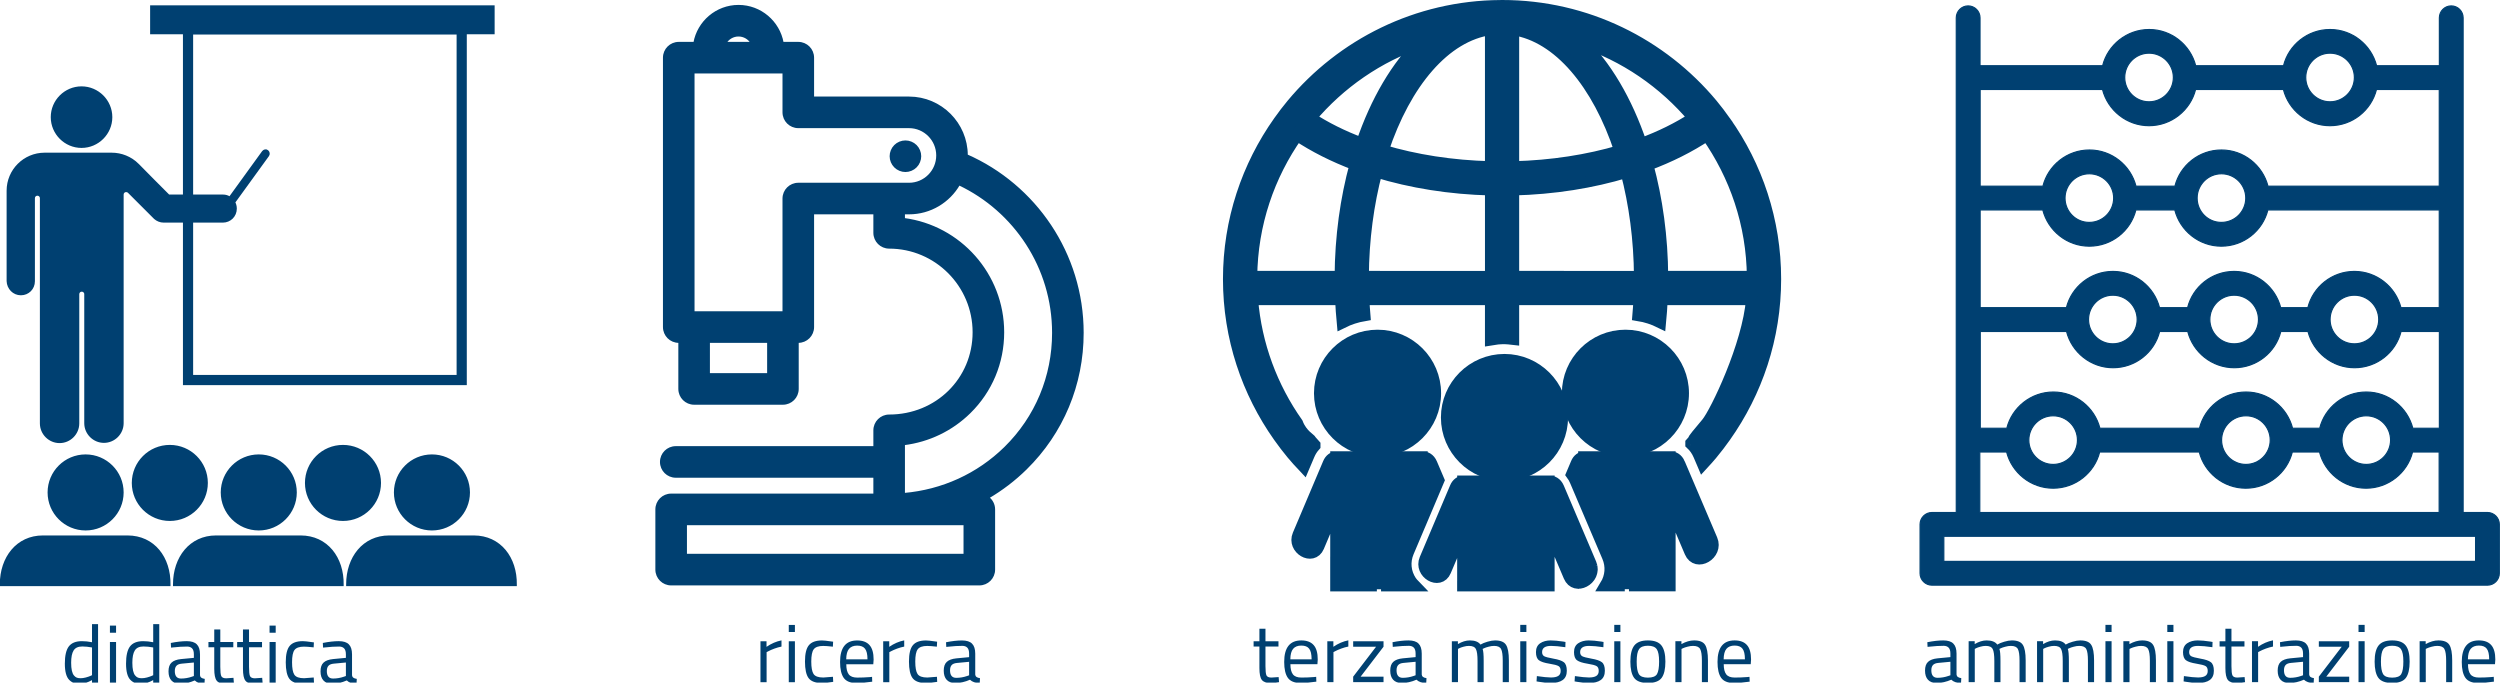 <?xml version="1.0" encoding="UTF-8" standalone="no"?>
<!-- Created with Inkscape (http://www.inkscape.org/) -->

<svg
   width="181.131mm"
   height="49.455mm"
   viewBox="0 0 181.131 49.455"
   version="1.1"
   id="svg1"
   xml:space="preserve"
   inkscape:version="1.3.2 (091e20e, 2023-11-25, custom)"
   sodipodi:docname="didattica-ricerca-terzamissione-amministrzione logo.svg"
   xmlns:inkscape="http://www.inkscape.org/namespaces/inkscape"
   xmlns:sodipodi="http://sodipodi.sourceforge.net/DTD/sodipodi-0.dtd"
   xmlns="http://www.w3.org/2000/svg"
   xmlns:svg="http://www.w3.org/2000/svg"><sodipodi:namedview
     id="namedview1"
     pagecolor="#ffffff"
     bordercolor="#000000"
     borderopacity="0.25"
     inkscape:showpageshadow="2"
     inkscape:pageopacity="0.0"
     inkscape:pagecheckerboard="0"
     inkscape:deskcolor="#d1d1d1"
     inkscape:document-units="mm"
     inkscape:zoom="1.0242632"
     inkscape:cx="329.9933"
     inkscape:cy="202.58464"
     inkscape:window-width="1920"
     inkscape:window-height="1009"
     inkscape:window-x="1912"
     inkscape:window-y="-8"
     inkscape:window-maximized="1"
     inkscape:current-layer="layer1" /><defs
     id="defs1"><rect
       x="44.183"
       y="236.102"
       width="169.828"
       height="66.274"
       id="rect5" /><rect
       x="44.183"
       y="236.102"
       width="169.828"
       height="66.274"
       id="rect6" /><rect
       x="44.183"
       y="236.102"
       width="169.828"
       height="66.274"
       id="rect7" /><rect
       x="44.183"
       y="236.102"
       width="169.828"
       height="66.274"
       id="rect8" /></defs><g
     inkscape:label="Livello 1"
     inkscape:groupmode="layer"
     id="layer1"
     transform="translate(-11.146,-6.528)"><g
       style="fill:#004071;stroke:#004071"
       id="g1"
       transform="matrix(0.143,0,0,0.143,53.187,6.956)"><g
         id="SVGRepo_bgCarrier"
         stroke-width="0" /><g
         id="SVGRepo_tracerCarrier"
         stroke-linecap="round"
         stroke-linejoin="round" /><g
         id="SVGRepo_iconCarrier"> <g
   id="g2"> <path
   d="m 254.556,165.641 c 0,-40.149 -24.176,-74.738 -58.703,-89.956 C 195.81,59.547 182.689,46.431 166.564,46.431 H 117.969 V 26.229 c 0,-4.143 -3.357,-7.5 -7.5,-7.5 h -7.917 C 100.644,8.096 91.344,0 80.186,0 69.028,0 59.728,8.096 57.82,18.729 h -7.919 c -4.143,0 -7.5,3.357 -7.5,7.5 v 136.496 c 0,4.143 3.357,7.5 7.5,7.5 h 0.291 v 23.838 c 0,4.143 3.357,7.5 7.5,7.5 h 44.989 c 4.143,0 7.5,-3.357 7.5,-7.5 v -23.838 h 0.287 c 4.143,0 7.5,-3.357 7.5,-7.5 v -57.621 h 31.035 v 9.872 c 0,4.143 3.357,7.5 7.5,7.5 23.59,0 42.782,19.236 42.782,42.881 0,23.65 -18.792,42.177 -42.782,42.177 -4.143,0 -7.5,3.357 -7.5,7.5 v 8.518 H 48.388 c -4.143,0 -7.5,3.357 -7.5,7.5 0,4.143 3.357,7.5 7.5,7.5 h 100.616 v 9.042 H 46.056 c -4.142,0 -7.5,3.357 -7.5,7.5 v 30.518 c 0,4.143 3.358,7.5 7.5,7.5 h 156.133 c 4.143,0 7.5,-3.357 7.5,-7.5 v -30.518 c 0,-2.447 -1.177,-4.613 -2.989,-5.982 6.878,-4.027 13.292,-8.906 19.09,-14.603 18.55,-18.226 28.766,-42.684 28.766,-68.868 z M 80.186,15 c 2.79,0 5.233,1.497 6.593,3.729 H 73.594 C 74.953,16.497 77.396,15 80.186,15 Z m 14.996,171.563 h -29.99 v -16.338 h 29.989 v 16.338 z m 15.287,-96.459 c -4.143,0 -7.5,3.357 -7.5,7.5 v 57.621 H 57.401 V 33.729 h 45.567 v 20.202 c 0,4.143 3.357,7.5 7.5,7.5 h 56.095 c 7.88,0 14.291,6.431 14.291,14.334 0,7.906 -6.411,14.339 -14.291,14.339 z m 84.22,188.007 H 53.556 v -15.518 h 141.133 z m -30.685,-30.839 v -25.207 c 12.601,-1.586 24.225,-7.159 33.311,-16.087 10.944,-10.753 16.972,-25.18 16.972,-40.622 0,-29.369 -21.952,-53.7 -50.282,-57.396 v -2.857 h 2.56 c 10.829,0 20.297,-5.921 25.365,-14.695 28.119,13.348 47.627,42.036 47.627,75.232 0,22.128 -8.622,42.786 -24.279,58.168 -13.848,13.606 -31.833,21.789 -51.274,23.464 z"
   id="path1" /> <path
   d="m 172.253,76.161 c 0,-1.979 -0.8,-3.91 -2.2,-5.31 -1.4,-1.391 -3.33,-2.19 -5.3,-2.19 -1.97,0 -3.91,0.8 -5.3,2.19 -1.4,1.399 -2.2,3.33 -2.2,5.31 0,1.971 0.8,3.91 2.2,5.3 1.39,1.4 3.33,2.2 5.3,2.2 1.97,0 3.91,-0.8 5.3,-2.2 1.4,-1.399 2.2,-3.329 2.2,-5.3 z"
   id="path2" /> </g> </g></g><g
       style="fill:#004071;stroke:#004071"
       id="g3"
       transform="matrix(0.856,0,0,0.856,98.978,6.956)"><g
         id="SVGRepo_bgCarrier-8"
         stroke-width="0" /><g
         id="SVGRepo_tracerCarrier-2"
         stroke-linecap="round"
         stroke-linejoin="round" /><g
         id="SVGRepo_iconCarrier-5"> <g
   id="g8"> <g
   id="g7"> <path
   d="m 13.988,37.665 c 2.689,0 4.879,-2.188 4.879,-4.88 0,-2.69 -2.189,-4.879 -4.879,-4.879 -2.691,0 -4.879,2.188 -4.879,4.879 0,2.692 2.188,4.88 4.879,4.88 z"
   id="path1-2" /> <path
   d="m 24.732,39.717 c 2.688,0 4.879,-2.188 4.879,-4.88 0,-2.688 -2.188,-4.878 -4.879,-4.878 -2.691,0 -4.879,2.188 -4.879,4.878 0,2.69 2.188,4.88 4.879,4.88 z"
   id="path2-9" /> <path
   d="m 34.969,37.665 c 2.689,0 4.879,-2.188 4.879,-4.88 0,-2.69 -2.188,-4.879 -4.879,-4.879 -2.691,0 -4.879,2.188 -4.879,4.879 0,2.692 2.189,4.88 4.879,4.88 z"
   id="path3" /> <path
   d="m 32.105,47.463 c -0.017,-0.075 -0.039,-0.152 -0.072,-0.23 -0.188,-0.442 -0.377,-0.887 -0.565,-1.33 -0.334,-0.785 -0.668,-1.57 -1.004,-2.355 -0.279,-0.658 -0.56,-1.316 -0.84,-1.975 v 0 c -0.109,-0.26 -0.22,-0.519 -0.33,-0.776 -0.175,-0.41 -0.49,-0.563 -0.816,-0.543 v -0.007 h -7.249 v 0.01 c -0.256,0.027 -0.494,0.18 -0.633,0.509 -0.363,0.859 -0.729,1.72 -1.092,2.578 -0.209,0.492 -0.418,0.985 -0.625,1.478 -0.283,0.672 -0.568,1.342 -0.852,2.013 -0.488,1.153 1.203,2.157 1.695,0.991 0.148,-0.35 0.297,-0.698 0.445,-1.049 0.213,-0.504 0.426,-1.006 0.639,-1.511 0.141,-0.329 0.281,-0.661 0.422,-0.993 v 0.769 1.135 2.487 c 0,0.007 -0.002,0.012 -0.002,0.018 0,0.126 0,0.25 0,0.376 h 7.25 c 0,-0.126 0,-0.251 0,-0.376 v -2.753 -1.647 -0.1 c 0.008,0.018 0.014,0.032 0.021,0.051 0.125,0.295 0.253,0.59 0.378,0.885 0.448,1.058 0.899,2.113 1.348,3.168 0.252,0.594 0.799,0.654 1.242,0.424 0,10e-4 0,10e-4 0,10e-4 0.004,-10e-4 0.008,-0.005 0.012,-0.007 0.047,-0.024 0.092,-0.055 0.137,-0.086 0.012,-0.008 0.023,-0.016 0.035,-0.023 0.041,-0.031 0.08,-0.066 0.119,-0.104 0.012,-0.012 0.023,-0.022 0.035,-0.035 0.035,-0.036 0.063,-0.076 0.096,-0.117 0.012,-0.016 0.023,-0.029 0.035,-0.045 0.025,-0.04 0.049,-0.082 0.07,-0.125 0.01,-0.021 0.021,-0.039 0.03,-0.061 0.019,-0.041 0.029,-0.086 0.043,-0.129 0.009,-0.025 0.017,-0.048 0.021,-0.072 0.011,-0.045 0.015,-0.092 0.019,-0.139 0.002,-0.025 0.009,-0.05 0.009,-0.074 0,-0.054 -0.007,-0.105 -0.015,-0.158 -0.002,-0.028 -0.002,-0.05 -0.006,-0.073 z"
   id="path4" /> <path
   d="m 39.531,38.744 c -0.174,-0.411 -0.489,-0.563 -0.813,-0.545 v -0.004 h -7.25 v 0.008 c -0.256,0.027 -0.494,0.18 -0.633,0.51 -0.134,0.312 -0.265,0.624 -0.396,0.936 0.119,0.162 0.221,0.338 0.303,0.531 l 1.379,3.24 1.361,3.195 c 0.346,0.811 0.271,1.69 -0.182,2.438 h 1.115 c 0,-0.061 0,-0.119 0,-0.182 h 1.354 c 0,0.062 0,0.121 0,0.182 h 2.949 c 0,-0.061 0,-0.119 0,-0.182 0,-0.748 0,-1.497 0,-2.246 v -4.497 c 0.582,1.368 1.164,2.735 1.746,4.104 0.524,1.233 2.33,0.17 1.809,-1.053 -0.916,-2.146 -1.828,-4.289 -2.742,-6.435 z"
   id="path5" /> <path
   d="M 19.148,40.15 C 18.947,39.68 18.75,39.212 18.55,38.744 18.374,38.334 18.058,38.182 17.734,38.201 v -0.006 h -7.25 v 0.01 c -0.256,0.027 -0.492,0.179 -0.633,0.509 -0.855,2.022 -1.713,4.045 -2.568,6.067 -0.488,1.152 1.205,2.156 1.697,0.992 0.5,-1.186 1.002,-2.371 1.504,-3.555 v 4.393 c 0,0.006 -0.002,0.01 -0.002,0.016 0,0.811 0,1.617 0,2.428 h 2.949 c 0,-0.061 0,-0.119 0,-0.181 h 1.354 c 0,0.062 0,0.12 0,0.181 h 2.328 C 17.004,48.942 16.894,48.83 16.806,48.698 16.312,47.95 16.228,47.048 16.577,46.219 l 1.156,-2.729 v -1.36 c 0.096,0.228 0.191,0.453 0.289,0.681 z"
   id="path6" /> <path
   d="M 43.402,9.79 C 43.049,9.293 42.682,8.808 42.294,8.341 38.049,3.248 31.66,0 24.527,0 24.515,0 24.504,0 24.494,0 24.486,0 24.48,0 24.473,0 24.448,0 24.42,0.003 24.393,0.003 17.315,0.044 10.983,3.282 6.764,8.342 6.375,8.809 6.006,9.294 5.655,9.791 c -2.672,3.771 -4.25,8.369 -4.25,13.332 0,4.964 1.578,9.562 4.25,13.334 0.352,0.496 0.721,0.982 1.109,1.449 0.314,0.377 0.645,0.74 0.982,1.097 L 8.172,38 C 8.295,37.708 8.459,37.449 8.658,37.227 V 37.16 C 8.541,37.027 8.416,36.9 8.303,36.764 8.373,36.717 7.567,36.33 7.184,35.318 5.057,32.3 3.688,28.714 3.377,24.826 h 7.516 c 0.002,0.016 0.004,0.031 0.004,0.047 0.029,0.644 0.076,1.278 0.135,1.905 0.576,-0.285 1.199,-0.488 1.855,-0.599 -0.035,-0.434 -0.07,-0.866 -0.092,-1.308 0,-0.016 -0.002,-0.031 -0.004,-0.047 H 23.58 v 0.047 3.365 c 0.375,-0.065 0.758,-0.105 1.152,-0.105 0.254,0 0.496,0.039 0.744,0.066 v -3.326 -0.047 h 10.678 c -0.002,0.016 -0.004,0.031 -0.004,0.047 -0.021,0.439 -0.058,0.873 -0.093,1.306 0.656,0.106 1.279,0.31 1.855,0.595 0.061,-0.625 0.105,-1.26 0.135,-1.899 0,-0.016 0.002,-0.031 0.002,-0.047 h 7.629 c -0.311,3.888 -3.047,9.582 -3.805,10.494 -0.758,0.912 -1.188,1.399 -1.121,1.445 -0.067,0.08 -0.143,0.155 -0.213,0.235 v 0.063 c 0.281,0.26 0.51,0.586 0.67,0.965 l 0.318,0.746 c 0.262,-0.283 0.518,-0.572 0.764,-0.869 0.389,-0.467 0.758,-0.953 1.109,-1.449 2.672,-3.771 4.25,-8.37 4.25,-13.334 0.002,-4.961 -1.576,-9.56 -4.248,-13.332 z M 23.58,1.965 V 13.646 C 20.277,13.566 17.17,13.068 14.426,12.245 16.332,6.496 19.687,2.5 23.58,1.965 Z M 17.769,3.008 C 15.642,5.057 13.878,8.054 12.66,11.652 11.029,11.043 9.562,10.309 8.297,9.48 10.777,6.532 14.041,4.264 17.769,3.008 Z M 10.855,22.929 H 3.306 c 0.041,-4.464 1.477,-8.595 3.877,-11.999 1.438,0.961 3.1,1.8 4.938,2.491 -0.793,2.898 -1.248,6.113 -1.266,9.508 z m 1.899,0 c 0.016,-3.188 0.432,-6.196 1.145,-8.902 2.92,0.894 6.201,1.433 9.682,1.517 V 22.93 Z M 40.756,9.481 c -1.291,0.846 -2.791,1.59 -4.461,2.206 -1.229,-3.646 -3.02,-6.679 -5.18,-8.736 3.802,1.243 7.123,3.538 9.641,6.53 z M 25.476,1.98 c 3.852,0.595 7.168,4.584 9.053,10.294 -2.719,0.805 -5.791,1.293 -9.053,1.372 V 1.98 Z m 0,20.949 v -7.386 c 3.438,-0.083 6.686,-0.61 9.577,-1.486 0.709,2.698 1.121,5.697 1.14,8.872 z m 12.614,0 c -0.017,-3.379 -0.467,-6.582 -1.254,-9.47 1.879,-0.698 3.573,-1.551 5.037,-2.528 2.397,3.403 3.836,7.534 3.875,11.998 z"
   id="path7" /> </g> </g> </g></g><g
       style="fill:#004071;stroke:#004071"
       id="g4"
       transform="matrix(0.086,0,0,0.086,150.26,6.956)"><g
         id="SVGRepo_bgCarrier-2"
         stroke-width="0" /><g
         id="SVGRepo_tracerCarrier-1"
         stroke-linecap="round"
         stroke-linejoin="round" /><g
         id="SVGRepo_iconCarrier-2"> <g
   id="g2-2"> <g
   id="g1-1"> <path
   d="m 478,426.8 v 0 H 457.5 V 10 c 0,-5.5 -4.5,-10 -10,-10 -5.5,0 -10,4.5 -10,10 v 40.4 h -52.9 c -4.5,-17.5 -20.4,-30.5 -39.2,-30.5 -18.9,0 -34.8,13 -39.2,30.5 h -74 C 227.7,32.9 211.8,19.9 193,19.9 c -18.8,0 -34.8,13 -39.2,30.5 H 50.5 V 10 C 50.5,4.5 46,0 40.5,0 35,0 30.5,4.5 30.5,10 V 426.8 H 10 c -5.5,0 -10,4.5 -10,10 V 478 c 0,5.5 4.5,10 10,10 h 468 c 5.5,0 10,-4.5 10,-10 v -41.2 c 0,-5.5 -4.5,-10 -10,-10 z M 375.9,325.3 c -18.8,0 -34.8,13 -39.2,30.5 h -22.9 c -4.5,-17.5 -20.4,-30.5 -39.2,-30.5 -18.9,0 -34.8,13 -39.2,30.5 h -83.9 c -4.5,-17.5 -20.4,-30.5 -39.2,-30.5 -18.8,0 -34.8,13 -39.2,30.5 H 50.7 v -81.5 h 72.7 c 4.5,17.5 20.4,30.5 39.2,30.5 18.9,0 34.8,-13 39.2,-30.5 h 23.7 c 4.5,17.5 20.4,30.5 39.2,30.5 18.9,0 34.8,-13 39.2,-30.5 h 22.9 c 4.5,17.5 20.4,30.5 39.2,30.5 18.9,0 34.8,-13 39.2,-30.5 h 32.3 v 81.5 h -22.4 c -4.5,-17.5 -20.4,-30.5 -39.2,-30.5 z m 20.5,40.5 c 0,11.3 -9.2,20.5 -20.5,20.5 -11.3,0 -20.5,-9.2 -20.5,-20.5 0,-11.3 9.2,-20.5 20.5,-20.5 11.3,0 20.5,9.1 20.5,20.5 z m -101.4,0 c 0,11.3 -9.2,20.5 -20.5,20.5 -11.3,0 -20.5,-9.2 -20.5,-20.5 0,-11.3 9.2,-20.5 20.5,-20.5 11.3,-0.1 20.5,9.1 20.5,20.5 z m -162.4,0 c 0,11.3 -9.2,20.5 -20.5,20.5 -11.3,0 -20.5,-9.2 -20.5,-20.5 0,-11.3 9.2,-20.5 20.5,-20.5 11.3,0 20.5,9.1 20.5,20.5 z m 10,-163.4 c 18.9,0 34.8,-13 39.2,-30.5 h 32.8 c 4.5,17.5 20.4,30.5 39.2,30.5 18.9,0 34.8,-13 39.2,-30.5 h 144.4 v 82.3 h -32.3 c -4.5,-17.5 -20.4,-30.5 -39.2,-30.5 -18.9,0 -34.8,13 -39.2,30.5 h -22.9 c -4.5,-17.5 -20.4,-30.5 -39.2,-30.5 -18.9,0 -34.8,13 -39.2,30.5 h -23.7 c -4.5,-17.5 -20.4,-30.5 -39.2,-30.5 -18.9,0 -34.8,13 -39.2,30.5 H 50.6 v -82.3 h 52.8 c 4.5,17.5 20.4,30.5 39.2,30.5 z m -20.5,-40.5 c 0,-11.3 9.2,-20.5 20.5,-20.5 11.3,0 20.5,9.2 20.5,20.5 0,11.3 -9.2,20.5 -20.5,20.5 -11.3,0.1 -20.5,-9.1 -20.5,-20.5 z m 111.3,0 c 0,-11.3 9.2,-20.5 20.5,-20.5 11.3,0 20.5,9.2 20.5,20.5 0,11.3 -9.2,20.5 -20.5,20.5 -11.3,0.1 -20.5,-9.1 -20.5,-20.5 z m 153,102.3 c 0,11.3 -9.2,20.5 -20.5,20.5 -11.3,0 -20.5,-9.2 -20.5,-20.5 0,-11.3 9.2,-20.5 20.5,-20.5 11.4,0 20.5,9.2 20.5,20.5 z m -101.3,0 c 0,11.3 -9.2,20.5 -20.5,20.5 -11.3,0 -20.5,-9.2 -20.5,-20.5 0,-11.3 9.2,-20.5 20.5,-20.5 11.3,0 20.5,9.2 20.5,20.5 z m -102.2,0 c 0,11.3 -9.2,20.5 -20.5,20.5 -11.3,0 -20.5,-9.2 -20.5,-20.5 0,-11.3 9.2,-20.5 20.5,-20.5 11.3,0 20.5,9.2 20.5,20.5 z M 345.4,39.8 c 11.3,0 20.5,9.2 20.5,20.5 0,11.3 -9.2,20.5 -20.5,20.5 -11.3,0 -20.5,-9.2 -20.5,-20.5 0,-11.3 9.2,-20.5 20.5,-20.5 z m -152.5,0 c 11.3,0 20.5,9.2 20.5,20.5 0,11.3 -9.2,20.5 -20.5,20.5 -11.3,0 -20.5,-9.2 -20.5,-20.5 0,-11.3 9.2,-20.5 20.5,-20.5 z M 50.6,70.4 h 103.1 v 0 c 4.5,17.5 20.4,30.5 39.2,30.5 18.8,0 34.8,-13 39.2,-30.5 h 74 c 4.5,17.5 20.4,30.5 39.2,30.5 18.9,0 34.8,-13 39.2,-30.5 h 52.9 v 81.5 H 293.1 c -4.5,-17.5 -20.4,-30.5 -39.2,-30.5 -18.9,0 -34.8,13 -39.2,30.5 h -32.8 c -4.5,-17.5 -20.4,-30.5 -39.2,-30.5 -18.9,0 -34.8,13 -39.2,30.5 H 50.6 Z m -0.3,305.4 h 0.2 22.4 c 4.5,17.5 20.4,30.5 39.2,30.5 18.8,0 34.8,-13 39.2,-30.5 h 83.9 c 4.5,17.5 20.4,30.5 39.2,30.5 18.9,0 34.8,-13 39.2,-30.5 h 22.9 c 4.5,17.5 20.4,30.5 39.2,30.5 18.8,0 34.8,-13 39.2,-30.5 h 22.4 v 51 H 50.3 Z M 468,468 H 20 v -21.2 h 448 z"
   id="path1-26" /> </g> </g> </g></g><g
       style="fill:#004071;stroke:#004071"
       id="g5"
       transform="matrix(0.164,0,0,0.164,66.434,-18.113)"><g
         id="SVGRepo_bgCarrier-4"
         stroke-width="0" /><g
         id="SVGRepo_tracerCarrier-6"
         stroke-linecap="round"
         stroke-linejoin="round" /><g
         id="SVGRepo_iconCarrier-59"> <path
   d="m -283,367.8 c 0,9 -7.3,16.3 -16.3,16.3 -9,0 -16.3,-7.3 -16.3,-16.3 0,-9 7.3,-16.3 16.3,-16.3 9,0 16.3,7.3 16.3,16.3 z m 2.2,19.5 h -18.7 -18.7 c -11.3,0 -18.5,9.3 -18.5,21.1 v 0.3 h 74.4 v -0.1 c 0.2,-11.9 -6.9,-21.3 -18.5,-21.3 z m 41.7,-19.5 c 0,9 7.3,16.3 16.3,16.3 9,0 16.3,-7.3 16.3,-16.3 0,-9 -7.3,-16.3 -16.3,-16.3 -9,0 -16.3,7.3 -16.3,16.3 z m 34.8,19.5 h -18.7 -18.7 c -11.3,0 -18.5,9.3 -18.5,21.1 v 0.3 h 74.4 v -0.1 c 0.2,-11.9 -7,-21.3 -18.5,-21.3 z m 58,-35.8 c -9,0 -16.3,7.3 -16.3,16.3 0,9 7.3,16.3 16.3,16.3 9,0 16.3,-7.3 16.3,-16.3 0,-9 -7.3,-16.3 -16.3,-16.3 z m 18.5,35.8 h -18.7 -18.7 c -11.3,0 -18.5,9.3 -18.5,21.1 v 0.3 h 74.4 v -0.1 c 0.2,-11.9 -7,-21.3 -18.5,-21.3 z m -118,-23.7 c 0,-9 -7.3,-16.3 -16.3,-16.3 -9,0 -16.3,7.3 -16.3,16.3 0,9 7.3,16.3 16.3,16.3 9,0 16.3,-7.3 16.3,-16.3 z m 76.5,0 c 0,-9 -7.3,-16.3 -16.3,-16.3 -9,0 -16.3,7.3 -16.3,16.3 0,9 7.3,16.3 16.3,16.3 9,0 16.3,-7.3 16.3,-16.3 z M -301.1,215.1 c 7.2,0 13.1,-5.9 13.1,-13.1 0,-7.2 -5.9,-13.1 -13.1,-13.1 -7.2,0 -13.1,5.9 -13.1,13.1 0,7.2 5.9,13.1 13.1,13.1 z m -32.6,59.3 v -39.9 c 0,-9 7.3,-16.3 16.3,-16.3 h 16.3 13.3 c 4.2,0 8.4,1.6 11.6,4.8 0,0.1 13.6,13.7 13.6,13.7 h 6.7 0.1 v -71.8 h -14.5 v -11.8 h 151.2 v 11.8 h -12.3 v 155 h -124.4 v -71.8 h -9 c -1.5,0 -2.9,-0.6 -3.9,-1.5 l -11.5,-11.5 c -0.3,-0.3 -0.8,-0.5 -1.2,-0.5 -0.9,0 -1.6,0.7 -1.6,1.6 v 42.3 58.7 c 0,4.5 -3.7,8.2 -8.2,8.2 -4.5,0 -8.2,-3.7 -8.2,-8.2 v -57 c 0,-0.9 -0.7,-1.6 -1.6,-1.6 -0.9,0 -1.6,0.7 -1.6,1.6 v 57.1 c 0,4.5 -3.7,8.2 -8.2,8.2 -4.5,0 -8.2,-3.7 -8.2,-8.2 v -58.7 -27.7 -13.1 c 0,-0.9 -0.7,-1.6 -1.6,-1.6 -0.9,0 -1.6,0.7 -1.6,1.6 v 36.7 c 0,3.2 -2.5,5.7 -5.7,5.7 -3.2,0 -5.7,-2.6 -5.8,-5.8 z m 81.4,-37.7 h 13.7 c 1.1,0 2.1,0.3 3,0.9 l 14.7,-20.3 c 0.5,-0.6 1.3,-0.8 1.9,-0.3 0.6,0.5 0.7,1.3 0.3,1.9 l -15,20.7 c 0.4,0.8 0.7,1.7 0.7,2.8 0,3.2 -2.5,5.7 -5.7,5.7 h -13.4 -0.2 v 68.3 h 117.4 V 165 h -117.4 z"
   id="path1-6" /> </g></g><path
       d="m 49.284,242.352 v 3.072 q 0.036,0.444 0.696,0.528 l -0.036,0.708 q -0.948,0 -1.428,-0.48 -1.08,0.48 -2.16,0.48 -0.828,0 -1.26,-0.468 -0.432,-0.468 -0.432,-1.344 0,-0.876 0.444,-1.284 0.444,-0.42 1.392,-0.516 l 1.884,-0.18 v -0.516 q 0,-0.612 -0.264,-0.876 -0.264,-0.264 -0.72,-0.264 -0.96,0 -1.992,0.12 l -0.372,0.036 -0.036,-0.684 q 1.32,-0.264 2.34,-0.264 1.02,0 1.476,0.468 0.468,0.468 0.468,1.464 z m -3.696,2.448 q 0,1.104 0.912,1.104 0.816,0 1.608,-0.276 l 0.276,-0.096 v -1.98 l -1.776,0.168 q -0.54,0.048 -0.78,0.312 -0.24,0.264 -0.24,0.768 z m 6.372,1.74 h -0.9 v -6 h 0.888 v 0.42 q 0.9,-0.54 1.752,-0.54 1.116,0 1.56,0.612 0.396,-0.24 1.02,-0.42 0.636,-0.192 1.116,-0.192 1.2,0 1.608,0.648 0.42,0.636 0.42,2.304 v 3.168 h -0.9 v -3.144 q 0,-1.248 -0.24,-1.704 -0.24,-0.468 -1.02,-0.468 -0.396,0 -0.816,0.12 -0.42,0.108 -0.648,0.216 l -0.228,0.108 q 0.156,0.396 0.156,1.752 v 3.12 h -0.9 v -3.096 q 0,-1.296 -0.24,-1.752 -0.228,-0.468 -1.02,-0.468 -0.384,0 -0.792,0.12 -0.396,0.108 -0.612,0.216 l -0.204,0.108 z m 10.032,0 h -0.9 v -6 h 0.888 v 0.42 q 0.9,-0.54 1.752,-0.54 1.116,0 1.56,0.612 0.396,-0.24 1.02,-0.42 0.636,-0.192 1.116,-0.192 1.2,0 1.608,0.648 0.42,0.636 0.42,2.304 v 3.168 h -0.9 v -3.144 q 0,-1.248 -0.24,-1.704 -0.24,-0.468 -1.02,-0.468 -0.396,0 -0.816,0.12 -0.42,0.108 -0.648,0.216 l -0.228,0.108 q 0.156,0.396 0.156,1.752 v 3.12 h -0.9 v -3.096 q 0,-1.296 -0.24,-1.752 -0.228,-0.468 -1.02,-0.468 -0.384,0 -0.792,0.12 -0.396,0.108 -0.612,0.216 l -0.204,0.108 z m 9.132,0 v -6 h 0.9 v 6 z m 0,-7.356 v -1.044 h 0.9 v 1.044 z m 3.528,7.356 h -0.9 v -6 h 0.888 v 0.42 q 0.972,-0.54 1.86,-0.54 1.2,0 1.608,0.648 0.42,0.648 0.42,2.304 v 3.168 h -0.888 v -3.144 q 0,-1.248 -0.252,-1.704 -0.24,-0.468 -1.044,-0.468 -0.384,0 -0.816,0.12 -0.42,0.108 -0.648,0.216 l -0.228,0.108 z m 5.544,0 v -6 h 0.9 v 6 z m 0,-7.356 v -1.044 h 0.9 v 1.044 z m 4.512,2.04 q -1.308,0 -1.308,0.912 0,0.42 0.3,0.6 0.3,0.168 1.368,0.36 1.068,0.18 1.512,0.516 0.444,0.336 0.444,1.26 0,0.924 -0.6,1.356 -0.588,0.432 -1.728,0.432 -0.744,0 -1.752,-0.168 l -0.36,-0.06 0.048,-0.78 q 1.368,0.204 2.064,0.204 0.696,0 1.056,-0.216 0.372,-0.228 0.372,-0.744 0,-0.528 -0.312,-0.708 -0.312,-0.192 -1.368,-0.36 -1.056,-0.168 -1.5,-0.492 -0.444,-0.324 -0.444,-1.2 0,-0.876 0.612,-1.296 0.624,-0.42 1.548,-0.42 0.732,0 1.836,0.168 l 0.336,0.06 -0.024,0.768 q -1.332,-0.192 -2.1,-0.192 z m 6.804,0.096 h -1.908 v 2.868 q 0,1.032 0.144,1.356 0.156,0.324 0.72,0.324 l 1.068,-0.072 0.06,0.744 q -0.804,0.132 -1.224,0.132 -0.936,0 -1.296,-0.456 -0.36,-0.456 -0.36,-1.74 v -3.156 h -0.852 v -0.78 h 0.852 v -1.836 h 0.888 v 1.836 h 1.908 z m 1.104,5.22 v -6 h 0.888 v 0.816 q 1.044,-0.72 2.196,-0.948 v 0.912 q -0.504,0.096 -1.056,0.3 -0.54,0.204 -0.828,0.36 l -0.3,0.156 v 4.404 z m 8.388,-4.188 v 3.072 q 0.036,0.444 0.696,0.528 l -0.036,0.708 q -0.948,0 -1.428,-0.48 -1.08,0.48 -2.16,0.48 -0.828,0 -1.26,-0.468 -0.432,-0.468 -0.432,-1.344 0,-0.876 0.444,-1.284 0.444,-0.42 1.392,-0.516 l 1.884,-0.18 v -0.516 q 0,-0.612 -0.264,-0.876 -0.264,-0.264 -0.72,-0.264 -0.96,0 -1.992,0.12 l -0.372,0.036 -0.036,-0.684 q 1.32,-0.264 2.34,-0.264 1.02,0 1.476,0.468 0.468,0.468 0.468,1.464 z m -3.696,2.448 q 0,1.104 0.912,1.104 0.816,0 1.608,-0.276 l 0.276,-0.096 v -1.98 l -1.776,0.168 q -0.54,0.048 -0.78,0.312 -0.24,0.264 -0.24,0.768 z m 5.112,-3.456 v -0.804 h 4.452 v 0.804 l -3.36,4.392 h 3.36 v 0.804 h -4.452 v -0.804 l 3.36,-4.392 z m 5.82,5.196 v -6 h 0.9 v 6 z m 0,-7.356 v -1.044 h 0.9 v 1.044 z m 2.364,4.344 q 0,-1.644 0.588,-2.376 0.588,-0.732 1.98,-0.732 1.404,0 1.98,0.732 0.588,0.732 0.588,2.376 0,1.644 -0.552,2.388 -0.552,0.744 -2.016,0.744 -1.464,0 -2.016,-0.744 -0.552,-0.744 -0.552,-2.388 z m 0.924,-0.012 q 0,1.308 0.312,1.836 0.324,0.528 1.332,0.528 1.02,0 1.332,-0.516 0.312,-0.528 0.312,-1.848 0,-1.32 -0.348,-1.812 -0.348,-0.504 -1.296,-0.504 -0.936,0 -1.296,0.504 -0.348,0.492 -0.348,1.812 z m 6.576,3.024 h -0.9 v -6 h 0.888 v 0.42 q 0.972,-0.54 1.86,-0.54 1.2,0 1.608,0.648 0.42,0.648 0.42,2.304 v 3.168 h -0.888 v -3.144 q 0,-1.248 -0.252,-1.704 -0.24,-0.468 -1.044,-0.468 -0.384,0 -0.816,0.12 -0.42,0.108 -0.648,0.216 l -0.228,0.108 z m 9.624,-0.744 0.348,-0.036 0.024,0.708 q -1.368,0.192 -2.34,0.192 -1.296,0 -1.836,-0.744 -0.54,-0.756 -0.54,-2.34 0,-3.156 2.508,-3.156 1.212,0 1.812,0.684 0.6,0.672 0.6,2.124 l -0.048,0.684 h -3.96 q 0,0.996 0.36,1.476 0.36,0.48 1.248,0.48 0.9,0 1.824,-0.072 z m -0.324,-2.604 q 0,-1.104 -0.36,-1.56 -0.348,-0.456 -1.152,-0.456 -0.792,0 -1.2,0.48 -0.396,0.48 -0.408,1.536 z"
       id="text5"
       style="font-family:'Titillium Web';-inkscape-font-specification:'Titillium Web';white-space:pre;fill:#004071"
       transform="matrix(0.494,0,0,0.494,128.555,-65.84)"
       aria-label="amministrazione" /><path
       d="m 48.156,241.32 h -1.908 v 2.868 q 0,1.032 0.144,1.356 0.156,0.324 0.72,0.324 l 1.068,-0.072 0.06,0.744 q -0.804,0.132 -1.224,0.132 -0.936,0 -1.296,-0.456 -0.36,-0.456 -0.36,-1.74 v -3.156 h -0.852 v -0.78 h 0.852 v -1.836 h 0.888 v 1.836 h 1.908 z m 5.184,4.476 0.348,-0.036 0.024,0.708 q -1.368,0.192 -2.34,0.192 -1.296,0 -1.836,-0.744 -0.54,-0.756 -0.54,-2.34 0,-3.156 2.508,-3.156 1.212,0 1.812,0.684 0.6,0.672 0.6,2.124 l -0.048,0.684 h -3.96 q 0,0.996 0.36,1.476 0.36,0.48 1.248,0.48 0.9,0 1.824,-0.072 z m -0.324,-2.604 q 0,-1.104 -0.36,-1.56 -0.348,-0.456 -1.152,-0.456 -0.792,0 -1.2,0.48 -0.396,0.48 -0.408,1.536 z m 2.304,3.348 v -6 h 0.888 v 0.816 q 1.044,-0.72 2.196,-0.948 v 0.912 q -0.504,0.096 -1.056,0.3 -0.54,0.204 -0.828,0.36 l -0.3,0.156 v 4.404 z m 3.792,-5.196 v -0.804 h 4.452 v 0.804 l -3.36,4.392 h 3.36 v 0.804 h -4.452 v -0.804 l 3.36,-4.392 z m 10.056,1.008 v 3.072 q 0.036,0.444 0.696,0.528 l -0.036,0.708 q -0.948,0 -1.428,-0.48 -1.08,0.48 -2.16,0.48 -0.828,0 -1.26,-0.468 -0.432,-0.468 -0.432,-1.344 0,-0.876 0.444,-1.284 0.444,-0.42 1.392,-0.516 l 1.884,-0.18 v -0.516 q 0,-0.612 -0.264,-0.876 -0.264,-0.264 -0.72,-0.264 -0.96,0 -1.992,0.12 l -0.372,0.036 -0.036,-0.684 q 1.32,-0.264 2.34,-0.264 1.02,0 1.476,0.468 0.468,0.468 0.468,1.464 z m -3.696,2.448 q 0,1.104 0.912,1.104 0.816,0 1.608,-0.276 l 0.276,-0.096 v -1.98 l -1.776,0.168 q -0.54,0.048 -0.78,0.312 -0.24,0.264 -0.24,0.768 z m 9.012,1.74 h -0.9 v -6 h 0.888 v 0.42 q 0.9,-0.54 1.752,-0.54 1.116,0 1.56,0.612 0.396,-0.24 1.02,-0.42 0.636,-0.192 1.116,-0.192 1.2,0 1.608,0.648 0.42,0.636 0.42,2.304 v 3.168 h -0.9 v -3.144 q 0,-1.248 -0.24,-1.704 -0.24,-0.468 -1.02,-0.468 -0.396,0 -0.816,0.12 -0.42,0.108 -0.648,0.216 l -0.228,0.108 q 0.156,0.396 0.156,1.752 v 3.12 h -0.9 v -3.096 q 0,-1.296 -0.24,-1.752 -0.228,-0.468 -1.02,-0.468 -0.384,0 -0.792,0.12 -0.396,0.108 -0.612,0.216 l -0.204,0.108 z m 9.132,0 v -6 h 0.9 v 6 z m 0,-7.356 v -1.044 h 0.9 v 1.044 z m 4.512,2.04 q -1.308,0 -1.308,0.912 0,0.42 0.3,0.6 0.3,0.168 1.368,0.36 1.068,0.18 1.512,0.516 0.444,0.336 0.444,1.26 0,0.924 -0.6,1.356 -0.588,0.432 -1.728,0.432 -0.744,0 -1.752,-0.168 l -0.36,-0.06 0.048,-0.78 q 1.368,0.204 2.064,0.204 0.696,0 1.056,-0.216 0.372,-0.228 0.372,-0.744 0,-0.528 -0.312,-0.708 -0.312,-0.192 -1.368,-0.36 -1.056,-0.168 -1.5,-0.492 -0.444,-0.324 -0.444,-1.2 0,-0.876 0.612,-1.296 0.624,-0.42 1.548,-0.42 0.732,0 1.836,0.168 l 0.336,0.06 -0.024,0.768 q -1.332,-0.192 -2.1,-0.192 z m 5.58,0 q -1.308,0 -1.308,0.912 0,0.42 0.3,0.6 0.3,0.168 1.368,0.36 1.068,0.18 1.512,0.516 0.444,0.336 0.444,1.26 0,0.924 -0.6,1.356 -0.588,0.432 -1.728,0.432 -0.744,0 -1.752,-0.168 l -0.36,-0.06 0.048,-0.78 q 1.368,0.204 2.064,0.204 0.696,0 1.056,-0.216 0.372,-0.228 0.372,-0.744 0,-0.528 -0.312,-0.708 -0.312,-0.192 -1.368,-0.36 -1.056,-0.168 -1.5,-0.492 -0.444,-0.324 -0.444,-1.2 0,-0.876 0.612,-1.296 0.624,-0.42 1.548,-0.42 0.732,0 1.836,0.168 l 0.336,0.06 -0.024,0.768 q -1.332,-0.192 -2.1,-0.192 z m 3.696,5.316 v -6 h 0.9 v 6 z m 0,-7.356 v -1.044 h 0.9 v 1.044 z m 2.364,4.344 q 0,-1.644 0.588,-2.376 0.588,-0.732 1.98,-0.732 1.404,0 1.98,0.732 0.588,0.732 0.588,2.376 0,1.644 -0.552,2.388 -0.552,0.744 -2.016,0.744 -1.464,0 -2.016,-0.744 -0.552,-0.744 -0.552,-2.388 z m 0.924,-0.012 q 0,1.308 0.312,1.836 0.324,0.528 1.332,0.528 1.02,0 1.332,-0.516 0.312,-0.528 0.312,-1.848 0,-1.32 -0.348,-1.812 -0.348,-0.504 -1.296,-0.504 -0.936,0 -1.296,0.504 -0.348,0.492 -0.348,1.812 z m 6.576,3.024 h -0.9 v -6 h 0.888 v 0.42 q 0.972,-0.54 1.86,-0.54 1.2,0 1.608,0.648 0.42,0.648 0.42,2.304 v 3.168 h -0.888 v -3.144 q 0,-1.248 -0.252,-1.704 -0.24,-0.468 -1.044,-0.468 -0.384,0 -0.816,0.12 -0.42,0.108 -0.648,0.216 l -0.228,0.108 z m 9.624,-0.744 0.348,-0.036 0.024,0.708 q -1.368,0.192 -2.34,0.192 -1.296,0 -1.836,-0.744 -0.54,-0.756 -0.54,-2.34 0,-3.156 2.508,-3.156 1.212,0 1.812,0.684 0.6,0.672 0.6,2.124 l -0.048,0.684 h -3.96 q 0,0.996 0.36,1.476 0.36,0.48 1.248,0.48 0.9,0 1.824,-0.072 z m -0.324,-2.604 q 0,-1.104 -0.36,-1.56 -0.348,-0.456 -1.152,-0.456 -0.792,0 -1.2,0.48 -0.396,0.48 -0.408,1.536 z"
       id="text6"
       style="font-family:'Titillium Web';-inkscape-font-specification:'Titillium Web';white-space:pre;fill:#004071"
       transform="matrix(0.494,0,0,0.494,79.985,-65.84)"
       aria-label="terza missione" /><path
       d="m 45.048,246.54 v -6 h 0.888 v 0.816 q 1.044,-0.72 2.196,-0.948 v 0.912 q -0.504,0.096 -1.056,0.3 -0.54,0.204 -0.828,0.36 l -0.3,0.156 v 4.404 z m 4.152,0 v -6 h 0.9 v 6 z m 0,-7.356 v -1.044 h 0.9 v 1.044 z m 4.872,1.236 q 0.396,0 1.344,0.144 l 0.288,0.036 -0.036,0.732 q -0.96,-0.108 -1.416,-0.108 -1.02,0 -1.392,0.492 -0.36,0.48 -0.36,1.8 0,1.308 0.336,1.824 0.348,0.516 1.428,0.516 l 1.416,-0.108 0.036,0.744 q -1.116,0.168 -1.668,0.168 -1.404,0 -1.944,-0.72 -0.528,-0.72 -0.528,-2.424 0,-1.716 0.576,-2.4 0.576,-0.696 1.92,-0.696 z m 6.996,5.376 0.348,-0.036 0.024,0.708 q -1.368,0.192 -2.34,0.192 -1.296,0 -1.836,-0.744 -0.54,-0.756 -0.54,-2.34 0,-3.156 2.508,-3.156 1.212,0 1.812,0.684 0.6,0.672 0.6,2.124 l -0.048,0.684 h -3.96 q 0,0.996 0.36,1.476 0.36,0.48 1.248,0.48 0.9,0 1.824,-0.072 z m -0.324,-2.604 q 0,-1.104 -0.36,-1.56 -0.348,-0.456 -1.152,-0.456 -0.792,0 -1.2,0.48 -0.396,0.48 -0.408,1.536 z m 2.304,3.348 v -6 h 0.888 v 0.816 q 1.044,-0.72 2.196,-0.948 v 0.912 q -0.504,0.096 -1.056,0.3 -0.54,0.204 -0.828,0.36 l -0.3,0.156 v 4.404 z m 6.276,-6.12 q 0.396,0 1.344,0.144 l 0.288,0.036 -0.036,0.732 q -0.96,-0.108 -1.416,-0.108 -1.02,0 -1.392,0.492 -0.36,0.48 -0.36,1.8 0,1.308 0.336,1.824 0.348,0.516 1.428,0.516 l 1.416,-0.108 0.036,0.744 q -1.116,0.168 -1.668,0.168 -1.404,0 -1.944,-0.72 -0.528,-0.72 -0.528,-2.424 0,-1.716 0.576,-2.4 0.576,-0.696 1.92,-0.696 z m 7.224,1.932 v 3.072 q 0.036,0.444 0.696,0.528 l -0.036,0.708 q -0.948,0 -1.428,-0.48 -1.08,0.48 -2.16,0.48 -0.828,0 -1.26,-0.468 -0.432,-0.468 -0.432,-1.344 0,-0.876 0.444,-1.284 0.444,-0.42 1.392,-0.516 l 1.884,-0.18 v -0.516 q 0,-0.612 -0.264,-0.876 -0.264,-0.264 -0.72,-0.264 -0.96,0 -1.992,0.12 l -0.372,0.036 -0.036,-0.684 q 1.32,-0.264 2.34,-0.264 1.02,0 1.476,0.468 0.468,0.468 0.468,1.464 z m -3.696,2.448 q 0,1.104 0.912,1.104 0.816,0 1.608,-0.276 l 0.276,-0.096 v -1.98 l -1.776,0.168 q -0.54,0.048 -0.78,0.312 -0.24,0.264 -0.24,0.768 z"
       id="text7"
       style="font-family:'Titillium Web';-inkscape-font-specification:'Titillium Web';white-space:pre;fill:#004071"
       transform="matrix(0.494,0,0,0.494,43.99,-65.837)"
       aria-label="ricerca" /><path
       d="m 49.656,237.924 v 8.616 h -0.888 v -0.408 q -0.924,0.528 -1.824,0.528 -0.48,0 -0.84,-0.12 -0.36,-0.12 -0.672,-0.432 -0.648,-0.648 -0.648,-2.388 0,-1.752 0.576,-2.52 0.588,-0.78 1.932,-0.78 0.696,0 1.476,0.156 v -2.652 z m -3.528,7.536 q 0.192,0.228 0.408,0.312 0.216,0.084 0.552,0.084 0.348,0 0.768,-0.108 0.432,-0.12 0.672,-0.228 l 0.24,-0.108 v -4.068 q -0.768,-0.144 -1.428,-0.144 -0.912,0 -1.272,0.588 -0.36,0.576 -0.36,1.8 0,1.392 0.42,1.872 z m 5.268,1.08 v -6 h 0.9 v 6 z m 0,-7.356 v -1.044 h 0.9 v 1.044 z m 7.236,-1.26 v 8.616 h -0.888 v -0.408 q -0.924,0.528 -1.824,0.528 -0.48,0 -0.84,-0.12 -0.36,-0.12 -0.672,-0.432 -0.648,-0.648 -0.648,-2.388 0,-1.752 0.576,-2.52 0.588,-0.78 1.932,-0.78 0.696,0 1.476,0.156 v -2.652 z m -3.528,7.536 q 0.192,0.228 0.408,0.312 0.216,0.084 0.552,0.084 0.348,0 0.768,-0.108 0.432,-0.12 0.672,-0.228 l 0.24,-0.108 v -4.068 q -0.768,-0.144 -1.428,-0.144 -0.912,0 -1.272,0.588 -0.36,0.576 -0.36,1.8 0,1.392 0.42,1.872 z m 9.504,-3.108 v 3.072 q 0.036,0.444 0.696,0.528 l -0.036,0.708 q -0.948,0 -1.428,-0.48 -1.08,0.48 -2.16,0.48 -0.828,0 -1.26,-0.468 -0.432,-0.468 -0.432,-1.344 0,-0.876 0.444,-1.284 0.444,-0.42 1.392,-0.516 l 1.884,-0.18 v -0.516 q 0,-0.612 -0.264,-0.876 -0.264,-0.264 -0.72,-0.264 -0.96,0 -1.992,0.12 l -0.372,0.036 -0.036,-0.684 q 1.32,-0.264 2.34,-0.264 1.02,0 1.476,0.468 0.468,0.468 0.468,1.464 z m -3.696,2.448 q 0,1.104 0.912,1.104 0.816,0 1.608,-0.276 l 0.276,-0.096 v -1.98 l -1.776,0.168 q -0.54,0.048 -0.78,0.312 -0.24,0.264 -0.24,0.768 z m 8.58,-3.48 h -1.908 v 2.868 q 0,1.032 0.144,1.356 0.156,0.324 0.72,0.324 l 1.068,-0.072 0.06,0.744 q -0.804,0.132 -1.224,0.132 -0.936,0 -1.296,-0.456 -0.36,-0.456 -0.36,-1.74 v -3.156 h -0.852 v -0.78 h 0.852 v -1.836 h 0.888 v 1.836 h 1.908 z m 4.212,0 h -1.908 v 2.868 q 0,1.032 0.144,1.356 0.156,0.324 0.72,0.324 l 1.068,-0.072 0.06,0.744 q -0.804,0.132 -1.224,0.132 -0.936,0 -1.296,-0.456 -0.36,-0.456 -0.36,-1.74 v -3.156 h -0.852 v -0.78 h 0.852 v -1.836 h 0.888 v 1.836 h 1.908 z m 1.104,5.22 v -6 h 0.9 v 6 z m 0,-7.356 v -1.044 h 0.9 v 1.044 z m 4.872,1.236 q 0.396,0 1.344,0.144 l 0.288,0.036 -0.036,0.732 q -0.96,-0.108 -1.416,-0.108 -1.02,0 -1.392,0.492 -0.36,0.48 -0.36,1.8 0,1.308 0.336,1.824 0.348,0.516 1.428,0.516 l 1.416,-0.108 0.036,0.744 q -1.116,0.168 -1.668,0.168 -1.404,0 -1.944,-0.72 -0.528,-0.72 -0.528,-2.424 0,-1.716 0.576,-2.4 0.576,-0.696 1.92,-0.696 z m 7.224,1.932 v 3.072 q 0.036,0.444 0.696,0.528 l -0.036,0.708 q -0.948,0 -1.428,-0.48 -1.08,0.48 -2.16,0.48 -0.828,0 -1.26,-0.468 -0.432,-0.468 -0.432,-1.344 0,-0.876 0.444,-1.284 0.444,-0.42 1.392,-0.516 l 1.884,-0.18 v -0.516 q 0,-0.612 -0.264,-0.876 -0.264,-0.264 -0.72,-0.264 -0.96,0 -1.992,0.12 l -0.372,0.036 -0.036,-0.684 q 1.32,-0.264 2.34,-0.264 1.02,0 1.476,0.468 0.468,0.468 0.468,1.464 z m -3.696,2.448 q 0,1.104 0.912,1.104 0.816,0 1.608,-0.276 l 0.276,-0.096 v -1.98 l -1.776,0.168 q -0.54,0.048 -0.78,0.312 -0.24,0.264 -0.24,0.768 z"
       id="text8"
       style="font-family:'Titillium Web';-inkscape-font-specification:'Titillium Web';white-space:pre;fill:#004071"
       transform="matrix(0.494,0,0,0.494,-6.279,-65.786)"
       aria-label="didattica" /></g></svg>
